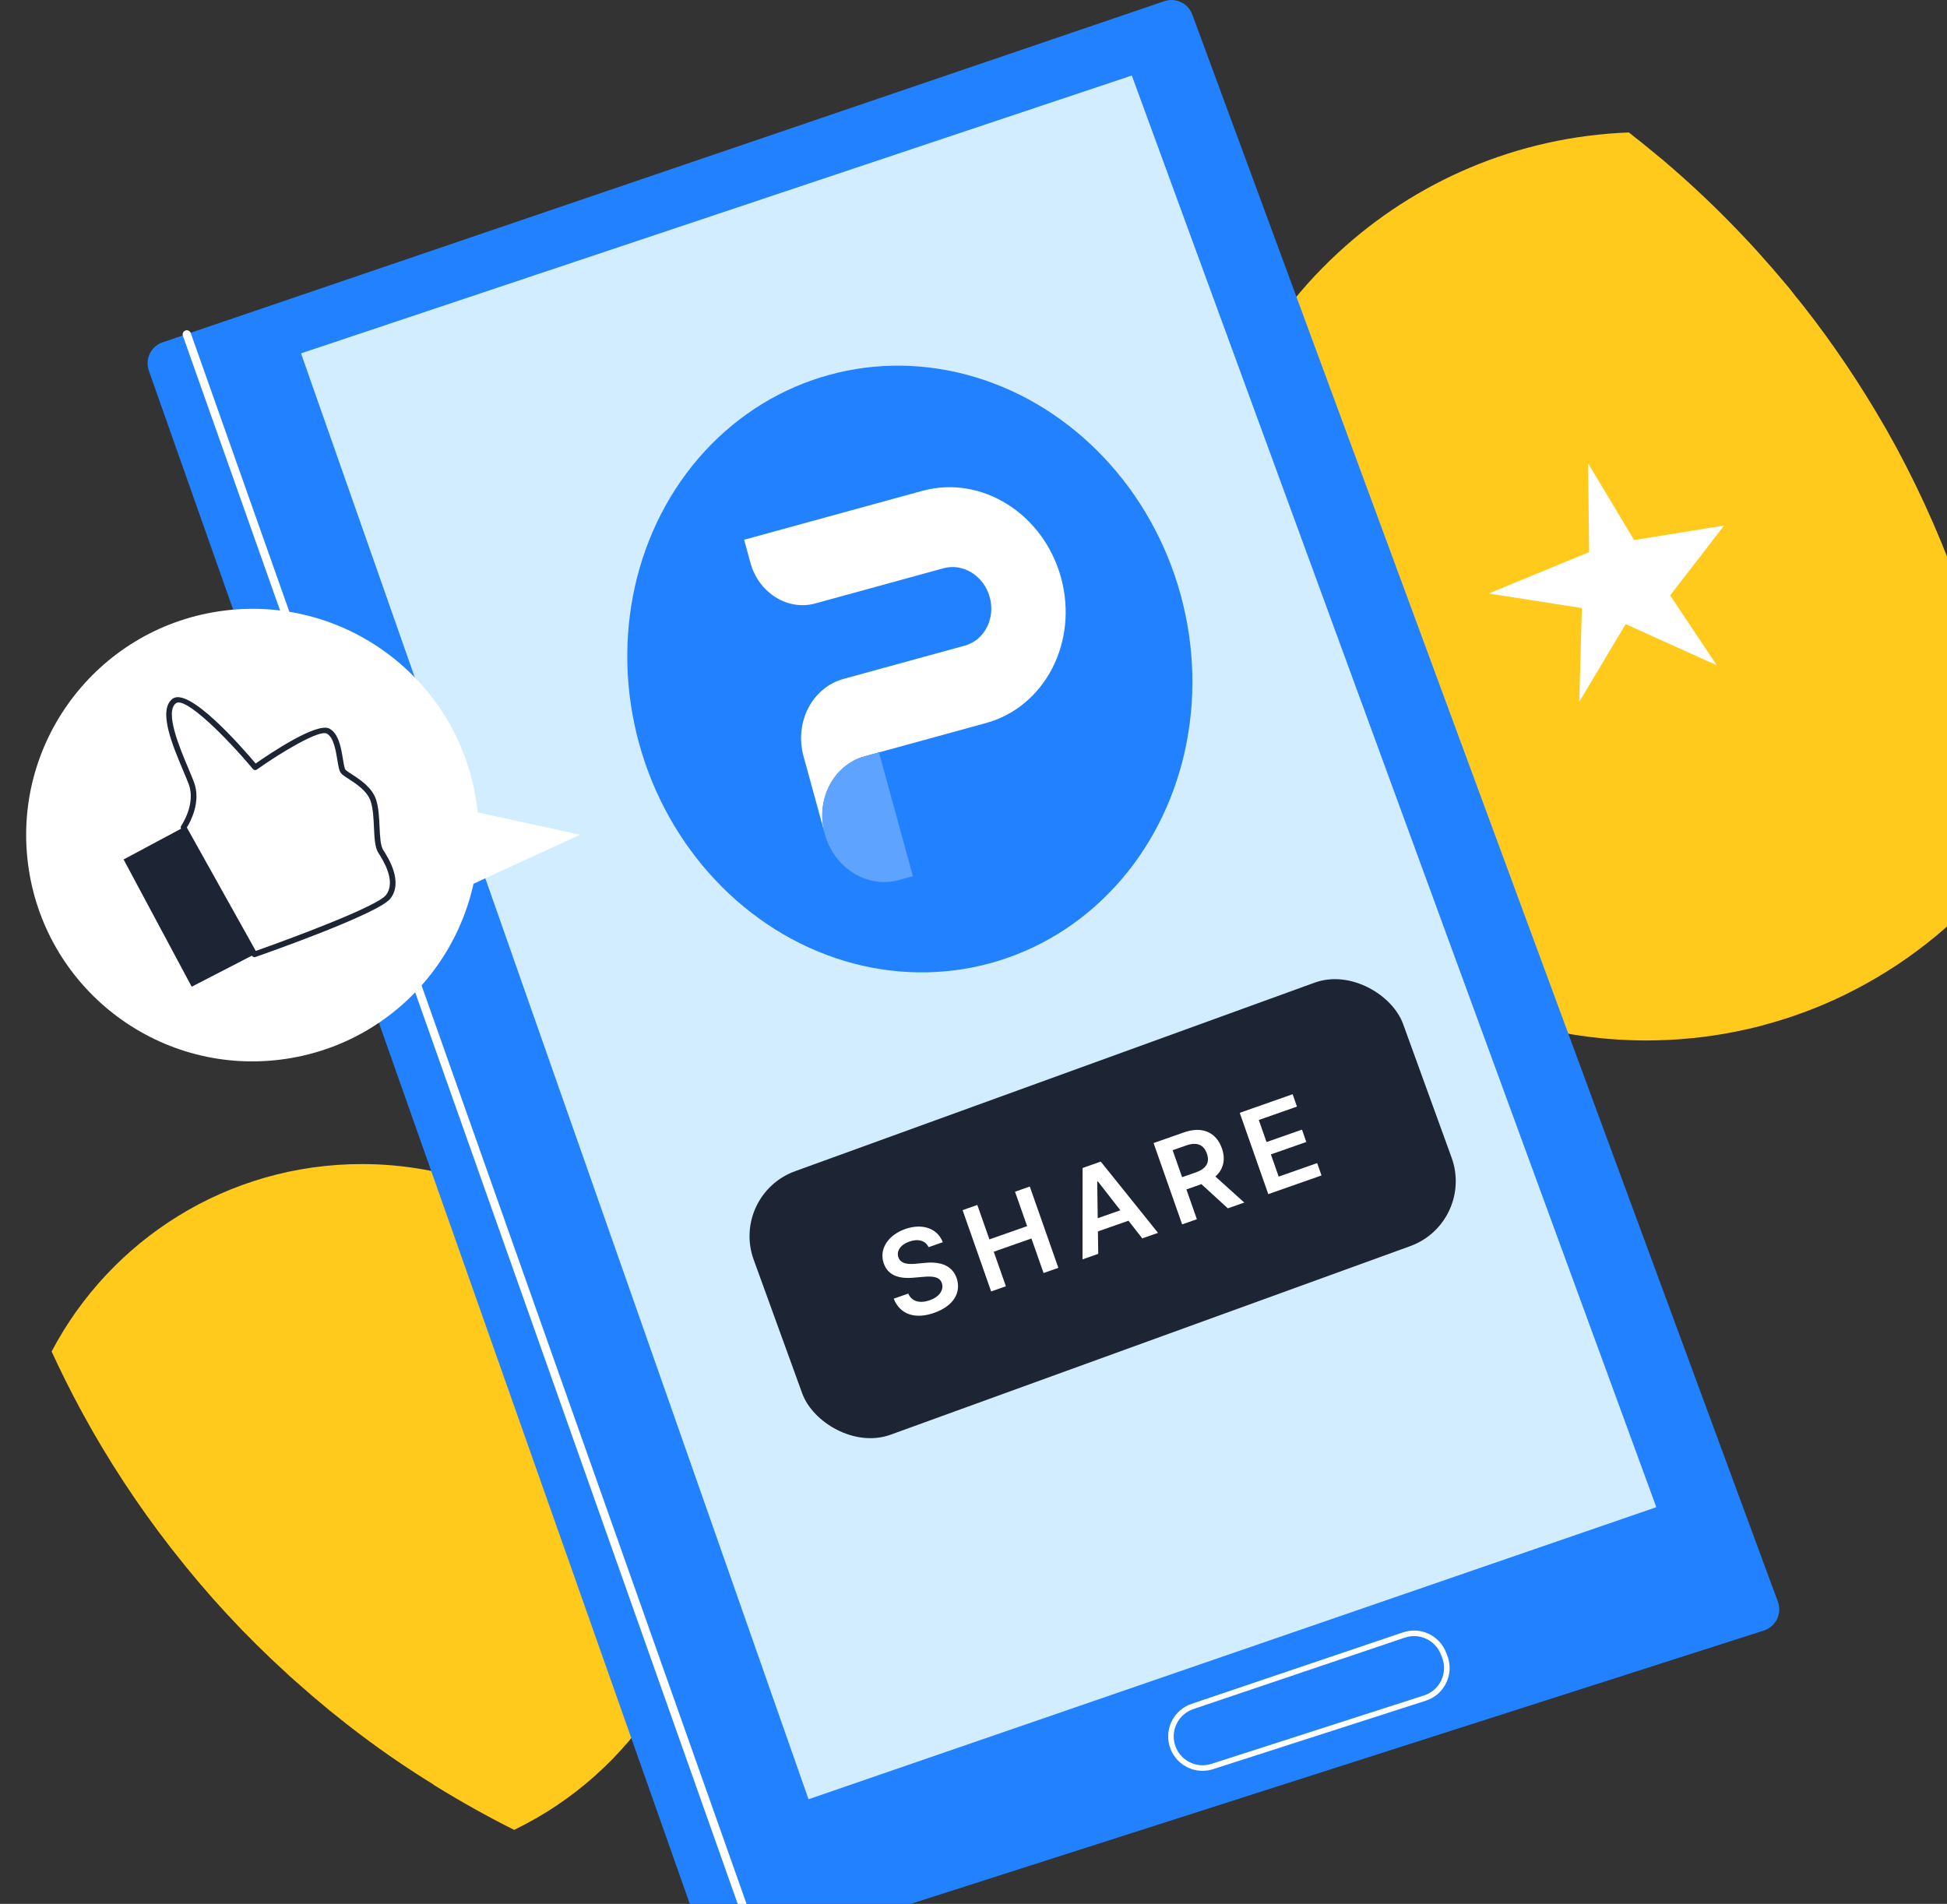 <svg width="136" height="133" viewBox="0 0 136 133" fill="none" xmlns="http://www.w3.org/2000/svg">
<rect x="0" y="0" width="136" height="133" fill="#333333" stroke="none"/>
<path d="M140.672 59.581C139.113 61.737 137.282 63.684 135.242 65.375C133.505 66.818 131.612 68.075 129.595 69.122C127.819 70.053 125.934 70.813 123.979 71.387C123.382 71.566 122.777 71.728 122.164 71.868C120.077 72.349 117.913 72.629 115.694 72.675C115.462 72.683 115.221 72.683 114.989 72.683C114.577 72.683 114.166 72.675 113.763 72.659C111.94 72.59 110.164 72.365 108.434 72C108.108 71.938 107.79 71.861 107.472 71.783C99.055 69.743 91.958 64.344 87.675 57.083C84.875 52.359 83.269 46.844 83.269 40.956C83.269 40.281 83.293 39.614 83.332 38.955C83.362 38.489 83.401 38.032 83.448 37.574C84.053 31.903 86.147 26.675 89.343 22.293C90.561 20.609 91.95 19.058 93.47 17.654C98.846 12.682 105.951 9.548 113.778 9.253C114.368 9.711 114.942 10.176 115.516 10.649C115.702 10.804 115.888 10.959 116.067 11.107H116.074C116.136 11.153 116.191 11.2 116.245 11.254C119.34 13.884 122.203 16.793 124.809 19.927C124.848 19.973 124.895 20.035 124.941 20.082C125.104 20.291 125.267 20.485 125.414 20.687C125.608 20.912 125.786 21.145 125.973 21.377C128.059 24.03 129.944 26.846 131.635 29.778C131.674 29.848 131.705 29.91 131.744 29.964C133.667 33.346 135.312 36.915 136.662 40.615C136.685 40.677 136.716 40.747 136.732 40.816C137.476 42.872 138.12 44.974 138.663 47.115C139.121 48.868 139.501 50.66 139.811 52.468C139.827 52.545 139.85 52.623 139.85 52.7C139.881 52.855 139.912 53.026 139.927 53.197C139.982 53.476 140.036 53.763 140.075 54.05C140.346 55.881 140.556 57.712 140.672 59.581Z" fill="#FFCA1C"/>
<path d="M111.003 38.568L110.93 32.364L114.146 37.729L120.431 36.71L116.662 41.594L119.92 46.476L113.553 43.597L110.312 49.03L110.496 42.479L103.984 41.459L111.003 38.568Z" fill="white"/>
<path d="M49.745 105.792C49.745 115.489 44.098 123.874 35.914 127.83C34.037 126.892 32.214 125.868 30.438 124.774C30.368 124.735 30.306 124.696 30.236 124.634C26.861 122.555 23.696 120.174 20.741 117.537C20.617 117.436 20.501 117.327 20.377 117.211C20.322 117.164 20.26 117.118 20.206 117.063C20.151 117.017 20.105 116.97 20.058 116.916C20.051 116.916 20.051 116.916 20.051 116.916C17.15 114.278 14.481 111.401 12.076 108.306C12.03 108.259 11.983 108.197 11.944 108.142C9.625 105.156 7.531 101.976 5.708 98.617C5.684 98.562 5.653 98.5 5.607 98.431C4.901 97.12 4.234 95.778 3.605 94.412C7.701 86.624 15.869 81.318 25.279 81.318C31.236 81.318 36.705 83.451 40.949 86.997C46.325 91.488 49.745 98.237 49.745 105.792Z" fill="#FFCA1C"/>
<path d="M10.398 25.898L49.249 136.021C49.529 136.812 50.386 137.238 51.186 136.982L123.205 113.905C124.046 113.636 124.492 112.72 124.187 111.891L83.283 1.015C82.992 0.225 82.124 -0.188 81.328 0.083L11.36 23.913C10.543 24.191 10.11 25.083 10.398 25.898Z" fill="#2281FF"/>
<path d="M52.99 136.544C52.87 136.544 52.758 136.47 52.715 136.351L12.775 23.46C12.721 23.308 12.8 23.142 12.952 23.089C13.103 23.034 13.269 23.114 13.323 23.265L53.264 136.157C53.318 136.308 53.238 136.474 53.087 136.528C53.055 136.539 53.022 136.544 52.99 136.544Z" fill="white"/>
<path d="M115.696 105.288L56.477 125.69L47.231 99.331L21.027 24.684L79.058 5.275L95.853 51.12L115.696 105.288Z" fill="#D2EDFF"/>
<path d="M83.997 123.705C83.606 123.705 83.219 123.609 82.864 123.419C82.284 123.107 81.866 122.586 81.688 121.952C81.342 120.721 82.019 119.435 83.231 119.026H83.231L98.002 114.033C99.218 113.62 100.537 114.235 101.006 115.428L101.09 115.639C101.336 116.263 101.313 116.941 101.026 117.547C100.74 118.153 100.23 118.6 99.591 118.807L84.736 123.589C84.493 123.667 84.244 123.705 83.997 123.705ZM83.355 119.392C82.339 119.737 81.771 120.814 82.061 121.847C82.21 122.378 82.561 122.815 83.047 123.076C83.534 123.338 84.091 123.388 84.618 123.219L99.472 118.437C100.008 118.264 100.435 117.889 100.676 117.38C100.916 116.872 100.935 116.304 100.729 115.781L100.646 115.57C100.252 114.57 99.145 114.054 98.127 114.4L83.355 119.392V119.392Z" fill="white"/>
<rect x="51" y="83.464" width="48.258" height="19.579" rx="4.826" transform="rotate(-19.948 51 83.464)" fill="#1D2534"/>
<path d="M64.864 87.124L65.854 86.777C65.498 85.824 64.441 85.432 63.231 85.856C62.038 86.275 61.378 87.261 61.734 88.264C62.02 89.08 62.764 89.345 63.784 89.258L64.489 89.198C65.156 89.138 65.629 89.187 65.786 89.627C65.954 90.113 65.608 90.6 64.936 90.835C64.293 91.061 63.692 90.948 63.441 90.366L62.428 90.722C62.867 91.836 63.93 92.177 65.253 91.712C66.615 91.233 67.167 90.276 66.818 89.274C66.47 88.29 65.499 88.126 64.574 88.224L63.994 88.278C63.489 88.33 62.915 88.311 62.754 87.834C62.607 87.406 62.88 86.958 63.523 86.732C64.136 86.517 64.642 86.66 64.864 87.124ZM69.233 90.217L70.263 89.856L69.415 87.443L72.047 86.518L72.895 88.931L73.927 88.569L71.932 82.888L70.9 83.25L71.745 85.655L69.112 86.58L68.267 84.175L67.238 84.536L69.233 90.217ZM76.713 87.591L76.69 86.025L78.826 85.275L79.79 86.51L80.888 86.124L76.89 81.147L75.62 81.593L75.615 87.976L76.713 87.591ZM76.677 85.101L76.642 82.543L76.686 82.527L78.258 84.546L76.677 85.101ZM82.574 85.532L83.603 85.171L82.872 83.09L83.921 82.722L85.766 84.411L86.915 84.008L84.895 82.187C85.469 81.683 85.621 80.988 85.35 80.217C84.969 79.132 84.013 78.645 82.709 79.103L80.579 79.851L82.574 85.532ZM82.572 82.236L81.91 80.35L82.853 80.019C83.621 79.749 84.089 79.98 84.301 80.585C84.514 81.19 84.284 81.635 83.521 81.903L82.572 82.236ZM88.591 83.419L92.309 82.113L92.006 81.251L89.318 82.195L88.773 80.644L91.248 79.775L90.945 78.912L88.47 79.781L87.928 78.239L90.594 77.303L90.291 76.44L86.596 77.738L88.591 83.419Z" fill="white"/>
<ellipse cx="63.553" cy="46.736" rx="19.614" ry="21.305" transform="rotate(-15.345 63.553 46.736)" fill="#2281FF"/>
<path fill-rule="evenodd" clip-rule="evenodd" d="M52.422 39.326L51.977 37.705L64.421 34.29C68.544 33.158 72.883 35.872 74.113 40.351C75.342 44.83 72.995 49.379 68.872 50.51L60.41 52.832C58.211 53.436 56.959 55.862 57.615 58.25L56.428 53.925L56.131 52.844C55.475 50.455 56.727 48.029 58.926 47.426L67.388 45.103C68.763 44.726 69.545 43.21 69.135 41.717C68.725 40.224 67.279 39.319 65.904 39.697L56.945 42.156C55.02 42.684 52.995 41.416 52.422 39.326Z" fill="white"/>
<path fill-rule="evenodd" clip-rule="evenodd" d="M57.605 58.25C58.261 60.639 60.575 62.086 62.774 61.482L63.77 61.209L61.396 52.558L60.4 52.831C58.201 53.435 56.95 55.861 57.605 58.25Z" fill="#5DA3FF"/>
<path d="M19.583 74.023C28.246 72.947 34.397 65.052 33.32 56.389C32.244 47.726 24.349 41.576 15.686 42.652C7.023 43.728 0.873 51.624 1.949 60.287C3.025 68.95 10.921 75.1 19.583 74.023Z" fill="white"/>
<path d="M30.327 56.089L40.52 58.312L29.629 63.321L30.327 56.089Z" fill="white"/>
<path d="M17.774 66.866C17.705 66.866 17.638 66.828 17.602 66.764L12.649 57.896C12.612 57.831 12.616 57.75 12.659 57.688C12.67 57.673 13.7 56.163 13.182 54.78C13.082 54.513 12.944 54.188 12.793 53.828C12.049 52.064 11.031 49.647 12.028 48.831C13.148 47.914 16.854 52.148 17.857 53.336C18.829 52.657 22.122 50.437 23.005 50.897C23.659 51.24 23.822 52.23 23.953 53.026C23.999 53.308 24.063 53.694 24.128 53.768C24.193 53.842 24.375 53.959 24.567 54.084C25.138 54.452 25.999 55.008 26.275 55.876C26.451 56.43 26.482 57.112 26.513 57.77C26.545 58.442 26.575 59.076 26.759 59.363C27.111 59.913 28.184 61.585 27.271 62.77C26.459 63.821 18.719 66.547 17.839 66.854C17.818 66.862 17.796 66.866 17.774 66.866ZM13.051 57.809L17.865 66.428C20.334 65.56 26.346 63.323 26.959 62.529C27.704 61.564 26.743 60.067 26.427 59.576C26.187 59.2 26.156 58.546 26.12 57.789C26.091 57.155 26.06 56.5 25.899 55.995C25.667 55.261 24.877 54.752 24.354 54.414C24.12 54.262 23.934 54.143 23.834 54.029C23.699 53.877 23.646 53.588 23.564 53.089C23.454 52.417 23.303 51.498 22.823 51.245C22.293 50.969 19.646 52.55 17.936 53.762C17.852 53.822 17.737 53.806 17.671 53.727C15.816 51.505 12.915 48.611 12.278 49.135C11.508 49.766 12.54 52.213 13.156 53.675C13.309 54.041 13.449 54.371 13.55 54.642C14.064 56.012 13.294 57.417 13.051 57.809Z" fill="#1D2534"/>
<path d="M12.817 57.801L8.633 60.04L13.391 68.929L17.77 66.669L12.817 57.801Z" fill="#1D2534"/>
</svg>
